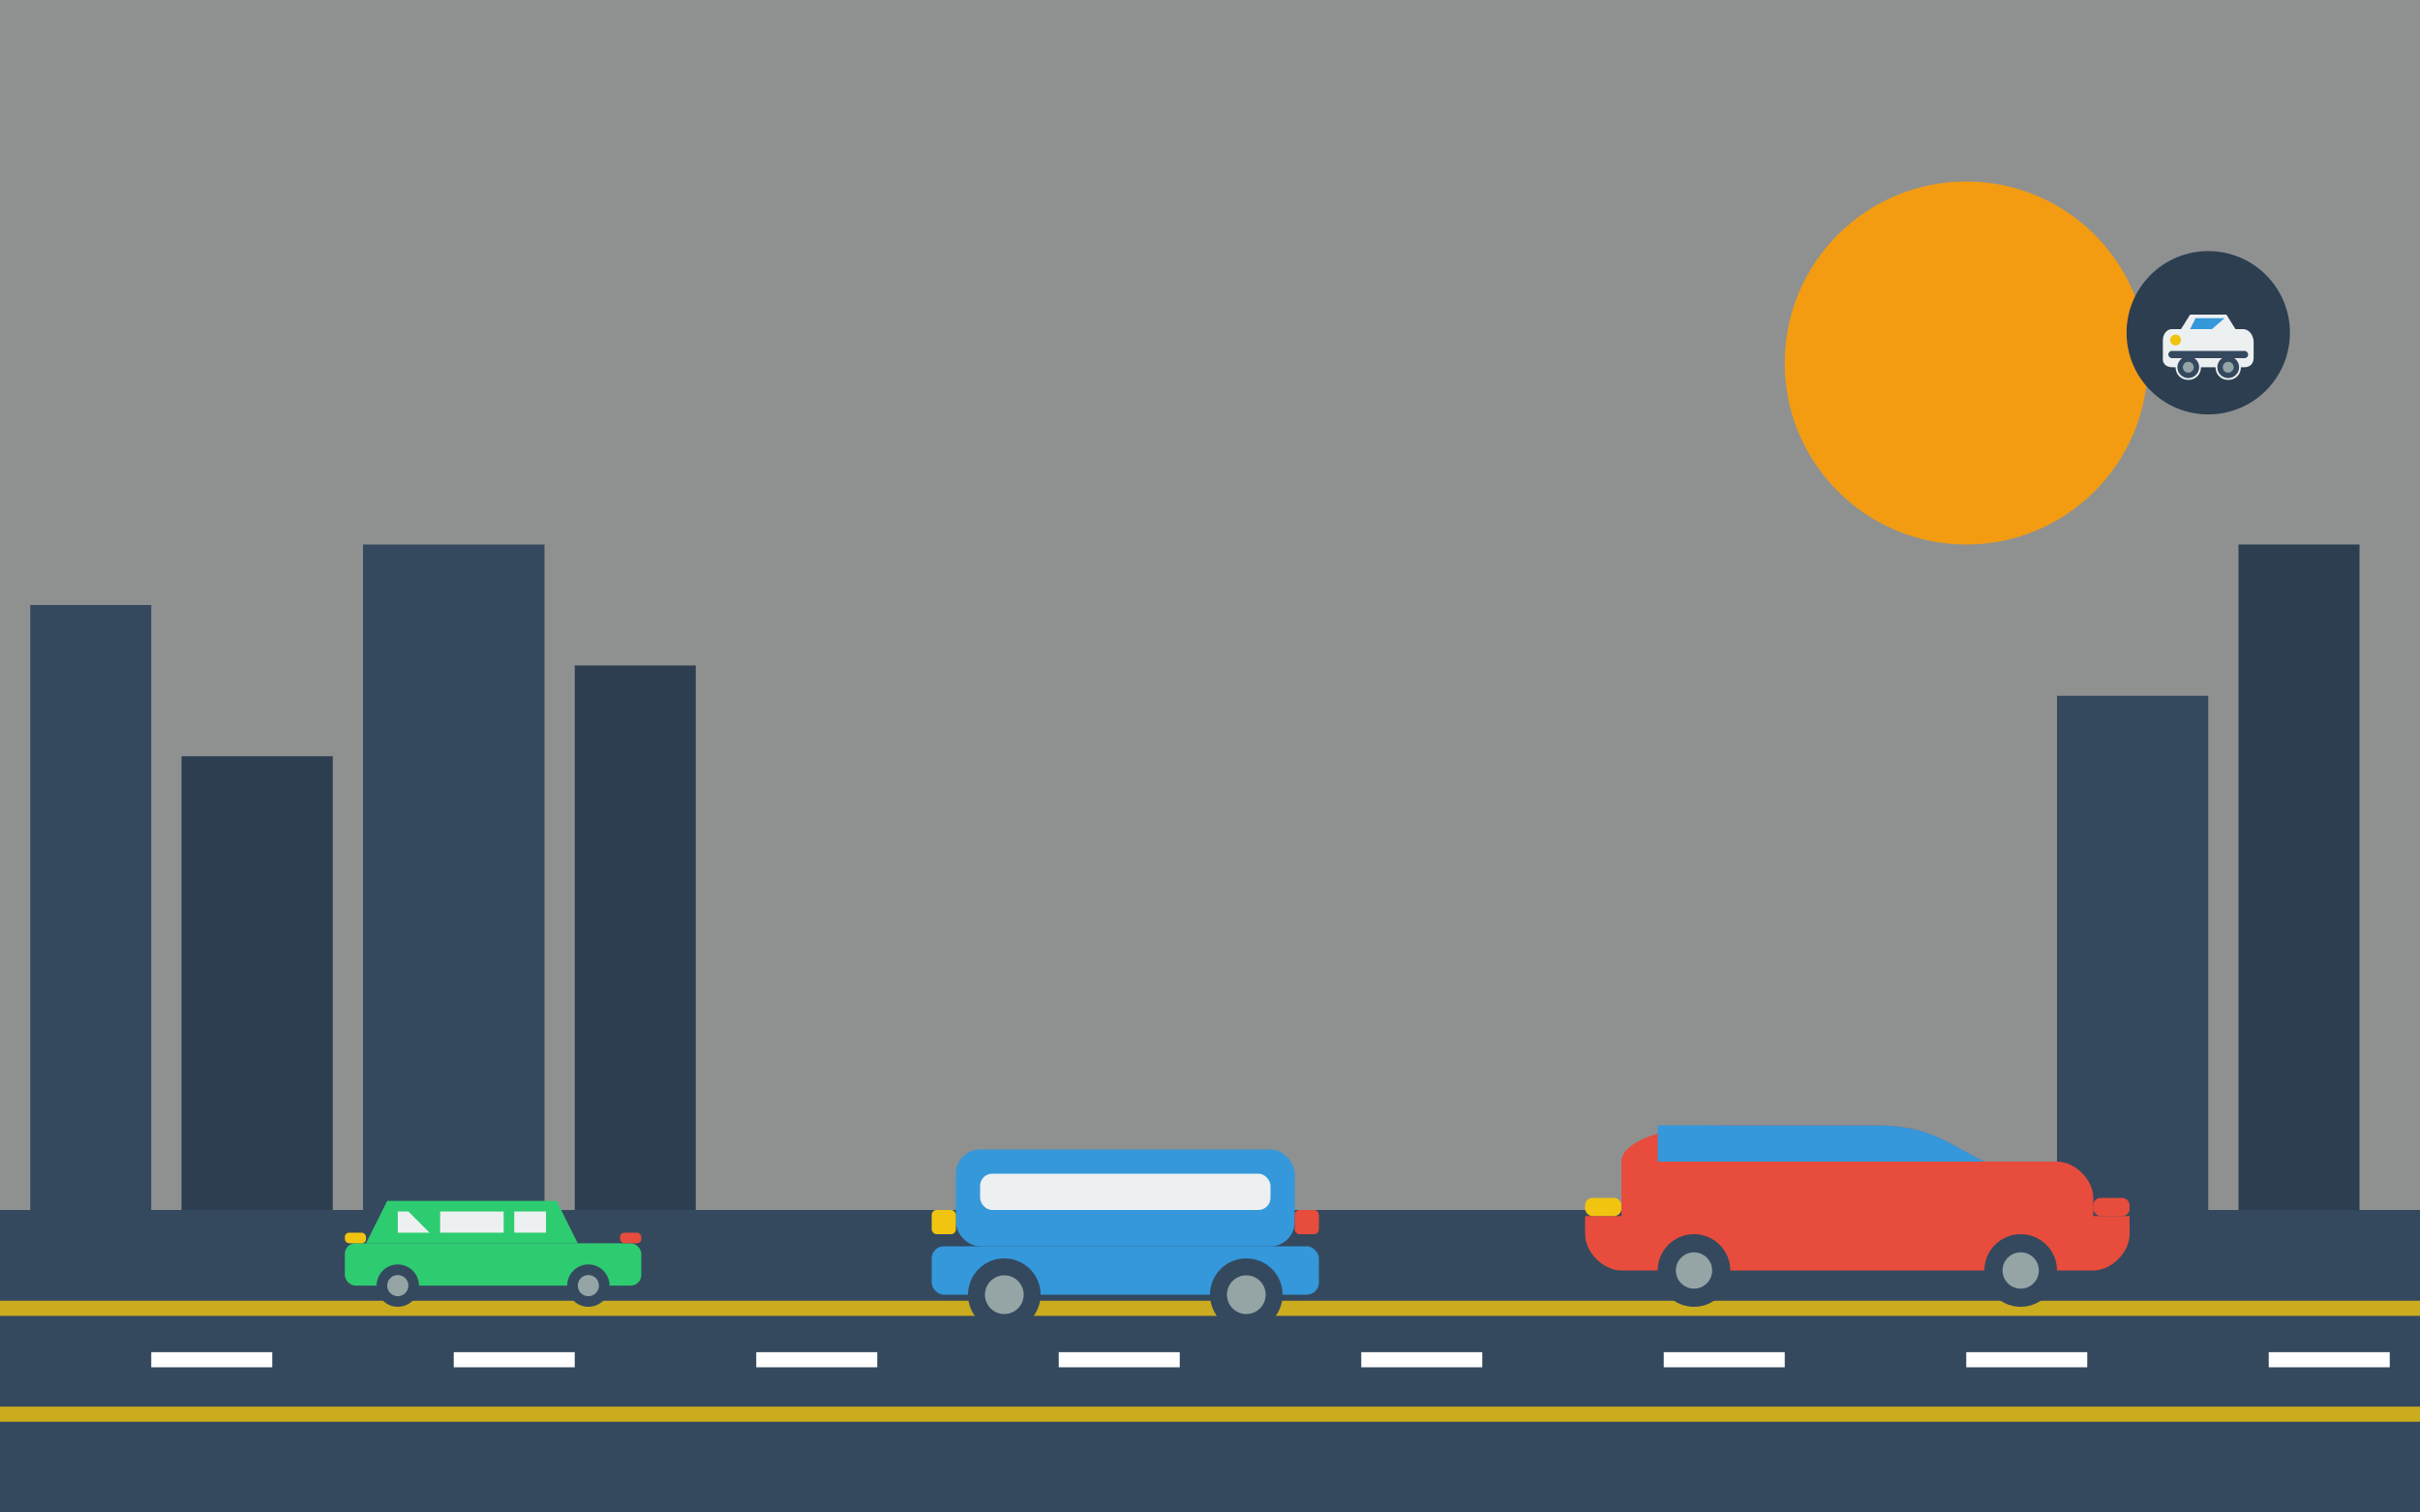 <svg xmlns="http://www.w3.org/2000/svg" viewBox="0 0 800 500" width="100%" height="100%">
  <rect x="0" y="0" width="800" height="500" fill="#333333" stroke="none"/>
  <!-- Background -->
  <rect x="0" y="0" width="800" height="500" fill="#ecf0f1" opacity="0.5"/>
  
  <!-- Road -->
  <rect x="0" y="400" width="800" height="100" fill="#34495e"/>
  <rect x="0" y="430" width="800" height="5" fill="#f1c40f" opacity="0.8"/>
  <rect x="0" y="465" width="800" height="5" fill="#f1c40f" opacity="0.8"/>
  
  <!-- Building Silhouettes -->
  <rect x="10" y="200" width="40" height="200" fill="#34495e"/>
  <rect x="60" y="250" width="50" height="150" fill="#2c3e50"/>
  <rect x="120" y="180" width="60" height="220" fill="#34495e"/>
  <rect x="190" y="220" width="40" height="180" fill="#2c3e50"/>
  <rect x="680" y="230" width="50" height="170" fill="#34495e"/>
  <rect x="740" y="180" width="40" height="220" fill="#2c3e50"/>
  
  <!-- Sun -->
  <circle cx="650" cy="120" r="60" fill="#f39c12"/>
  
  <!-- Luxury Car -->
  <g transform="translate(500, 360) scale(1.2)">
    <!-- Car body -->
    <path d="M30,40 L30,20 C30,15 40,10 60,10 L100,10 C115,10 120,15 130,20 L150,20 C155,20 160,25 160,30 L160,40 Z" fill="#e74c3c"/>
    <!-- Car bottom -->
    <path d="M20,40 C20,45 25,50 30,50 L160,50 C165,50 170,45 170,40 L170,35 L20,35 Z" fill="#e74c3c"/>
    <!-- Windows -->
    <path d="M40,20 L40,10 L100,10 C115,10 120,15 130,20 Z" fill="#3498db"/>
    <!-- Wheels -->
    <circle cx="50" cy="50" r="10" fill="#34495e"/>
    <circle cx="50" cy="50" r="5" fill="#95a5a6"/>
    <circle cx="140" cy="50" r="10" fill="#34495e"/>
    <circle cx="140" cy="50" r="5" fill="#95a5a6"/>
    <!-- Lights -->
    <rect x="20" y="30" width="10" height="5" rx="2" fill="#f1c40f"/>
    <rect x="160" y="30" width="10" height="5" rx="2" fill="#e74c3c"/>
  </g>
  
  <!-- SUV Car -->
  <g transform="translate(300, 380) scale(0.8)">
    <!-- Car body -->
    <rect x="20" y="0" width="140" height="40" rx="10" fill="#3498db"/>
    <!-- Car bottom -->
    <rect x="10" y="40" width="160" height="20" rx="5" fill="#3498db"/>
    <!-- Windows -->
    <rect x="30" y="10" width="120" height="15" rx="5" fill="#ecf0f1"/>
    <!-- Wheels -->
    <circle cx="40" cy="60" r="15" fill="#34495e"/>
    <circle cx="40" cy="60" r="8" fill="#95a5a6"/>
    <circle cx="140" cy="60" r="15" fill="#34495e"/>
    <circle cx="140" cy="60" r="8" fill="#95a5a6"/>
    <!-- Lights -->
    <rect x="10" y="25" width="10" height="10" rx="2" fill="#f1c40f"/>
    <rect x="160" y="25" width="10" height="10" rx="2" fill="#e74c3c"/>
  </g>
  
  <!-- Economy Car -->
  <g transform="translate(100, 390) scale(0.7)">
    <!-- Car body -->
    <path d="M30,30 L40,10 L120,10 L130,30 Z" fill="#2ecc71"/>
    <!-- Car bottom -->
    <rect x="20" y="30" width="140" height="20" rx="5" fill="#2ecc71"/>
    <!-- Windows -->
    <path d="M45,15 L50,15 L60,25 L45,25 Z" fill="#ecf0f1"/>
    <rect x="65" y="15" width="30" height="10" fill="#ecf0f1"/>
    <path d="M100,15 L115,15 L115,25 L100,25 Z" fill="#ecf0f1"/>
    <!-- Wheels -->
    <circle cx="45" cy="50" r="10" fill="#34495e"/>
    <circle cx="45" cy="50" r="5" fill="#95a5a6"/>
    <circle cx="135" cy="50" r="10" fill="#34495e"/>
    <circle cx="135" cy="50" r="5" fill="#95a5a6"/>
    <!-- Lights -->
    <rect x="20" y="25" width="10" height="5" rx="2" fill="#f1c40f"/>
    <rect x="150" y="25" width="10" height="5" rx="2" fill="#e74c3c"/>
  </g>
  
  <!-- Road markings -->
  <rect x="50" y="447" width="40" height="5" fill="white"/>
  <rect x="150" y="447" width="40" height="5" fill="white"/>
  <rect x="250" y="447" width="40" height="5" fill="white"/>
  <rect x="350" y="447" width="40" height="5" fill="white"/>
  <rect x="450" y="447" width="40" height="5" fill="white"/>
  <rect x="550" y="447" width="40" height="5" fill="white"/>
  <rect x="650" y="447" width="40" height="5" fill="white"/>
  <rect x="750" y="447" width="40" height="5" fill="white"/>
  
  <!-- Logo at the top right -->
  <g transform="translate(700, 80) scale(0.3)">
    <circle cx="100" cy="100" r="90" fill="#2c3e50"/>
    <path d="M150,110 C150,104 146,96 138,96 L130,96 L120,80 L80,80 L70,96 L60,96 C54,96 50,102 50,108 L50,130 C50,134 54,138 60,138 L64,138 C64,146 70,152 78,152 C86,152 92,146 92,138 L108,138 C108,146 114,152 122,152 C130,152 136,146 136,138 L140,138 C146,138 150,134 150,128 L150,110 Z" fill="#ecf0f1"/>
    <path d="M118,84 L104,96 L80,96 L86,84 Z" fill="#3498db"/>
    <circle cx="64" cy="108" r="6" fill="#f1c40f"/>
    <circle cx="78" cy="138" r="12" fill="#34495e"/>
    <circle cx="78" cy="138" r="6" fill="#95a5a6"/>
    <circle cx="122" cy="138" r="12" fill="#34495e"/>
    <circle cx="122" cy="138" r="6" fill="#95a5a6"/>
    <rect x="56" y="120" width="88" height="8" rx="4" fill="#34495e"/>
  </g>
</svg>
